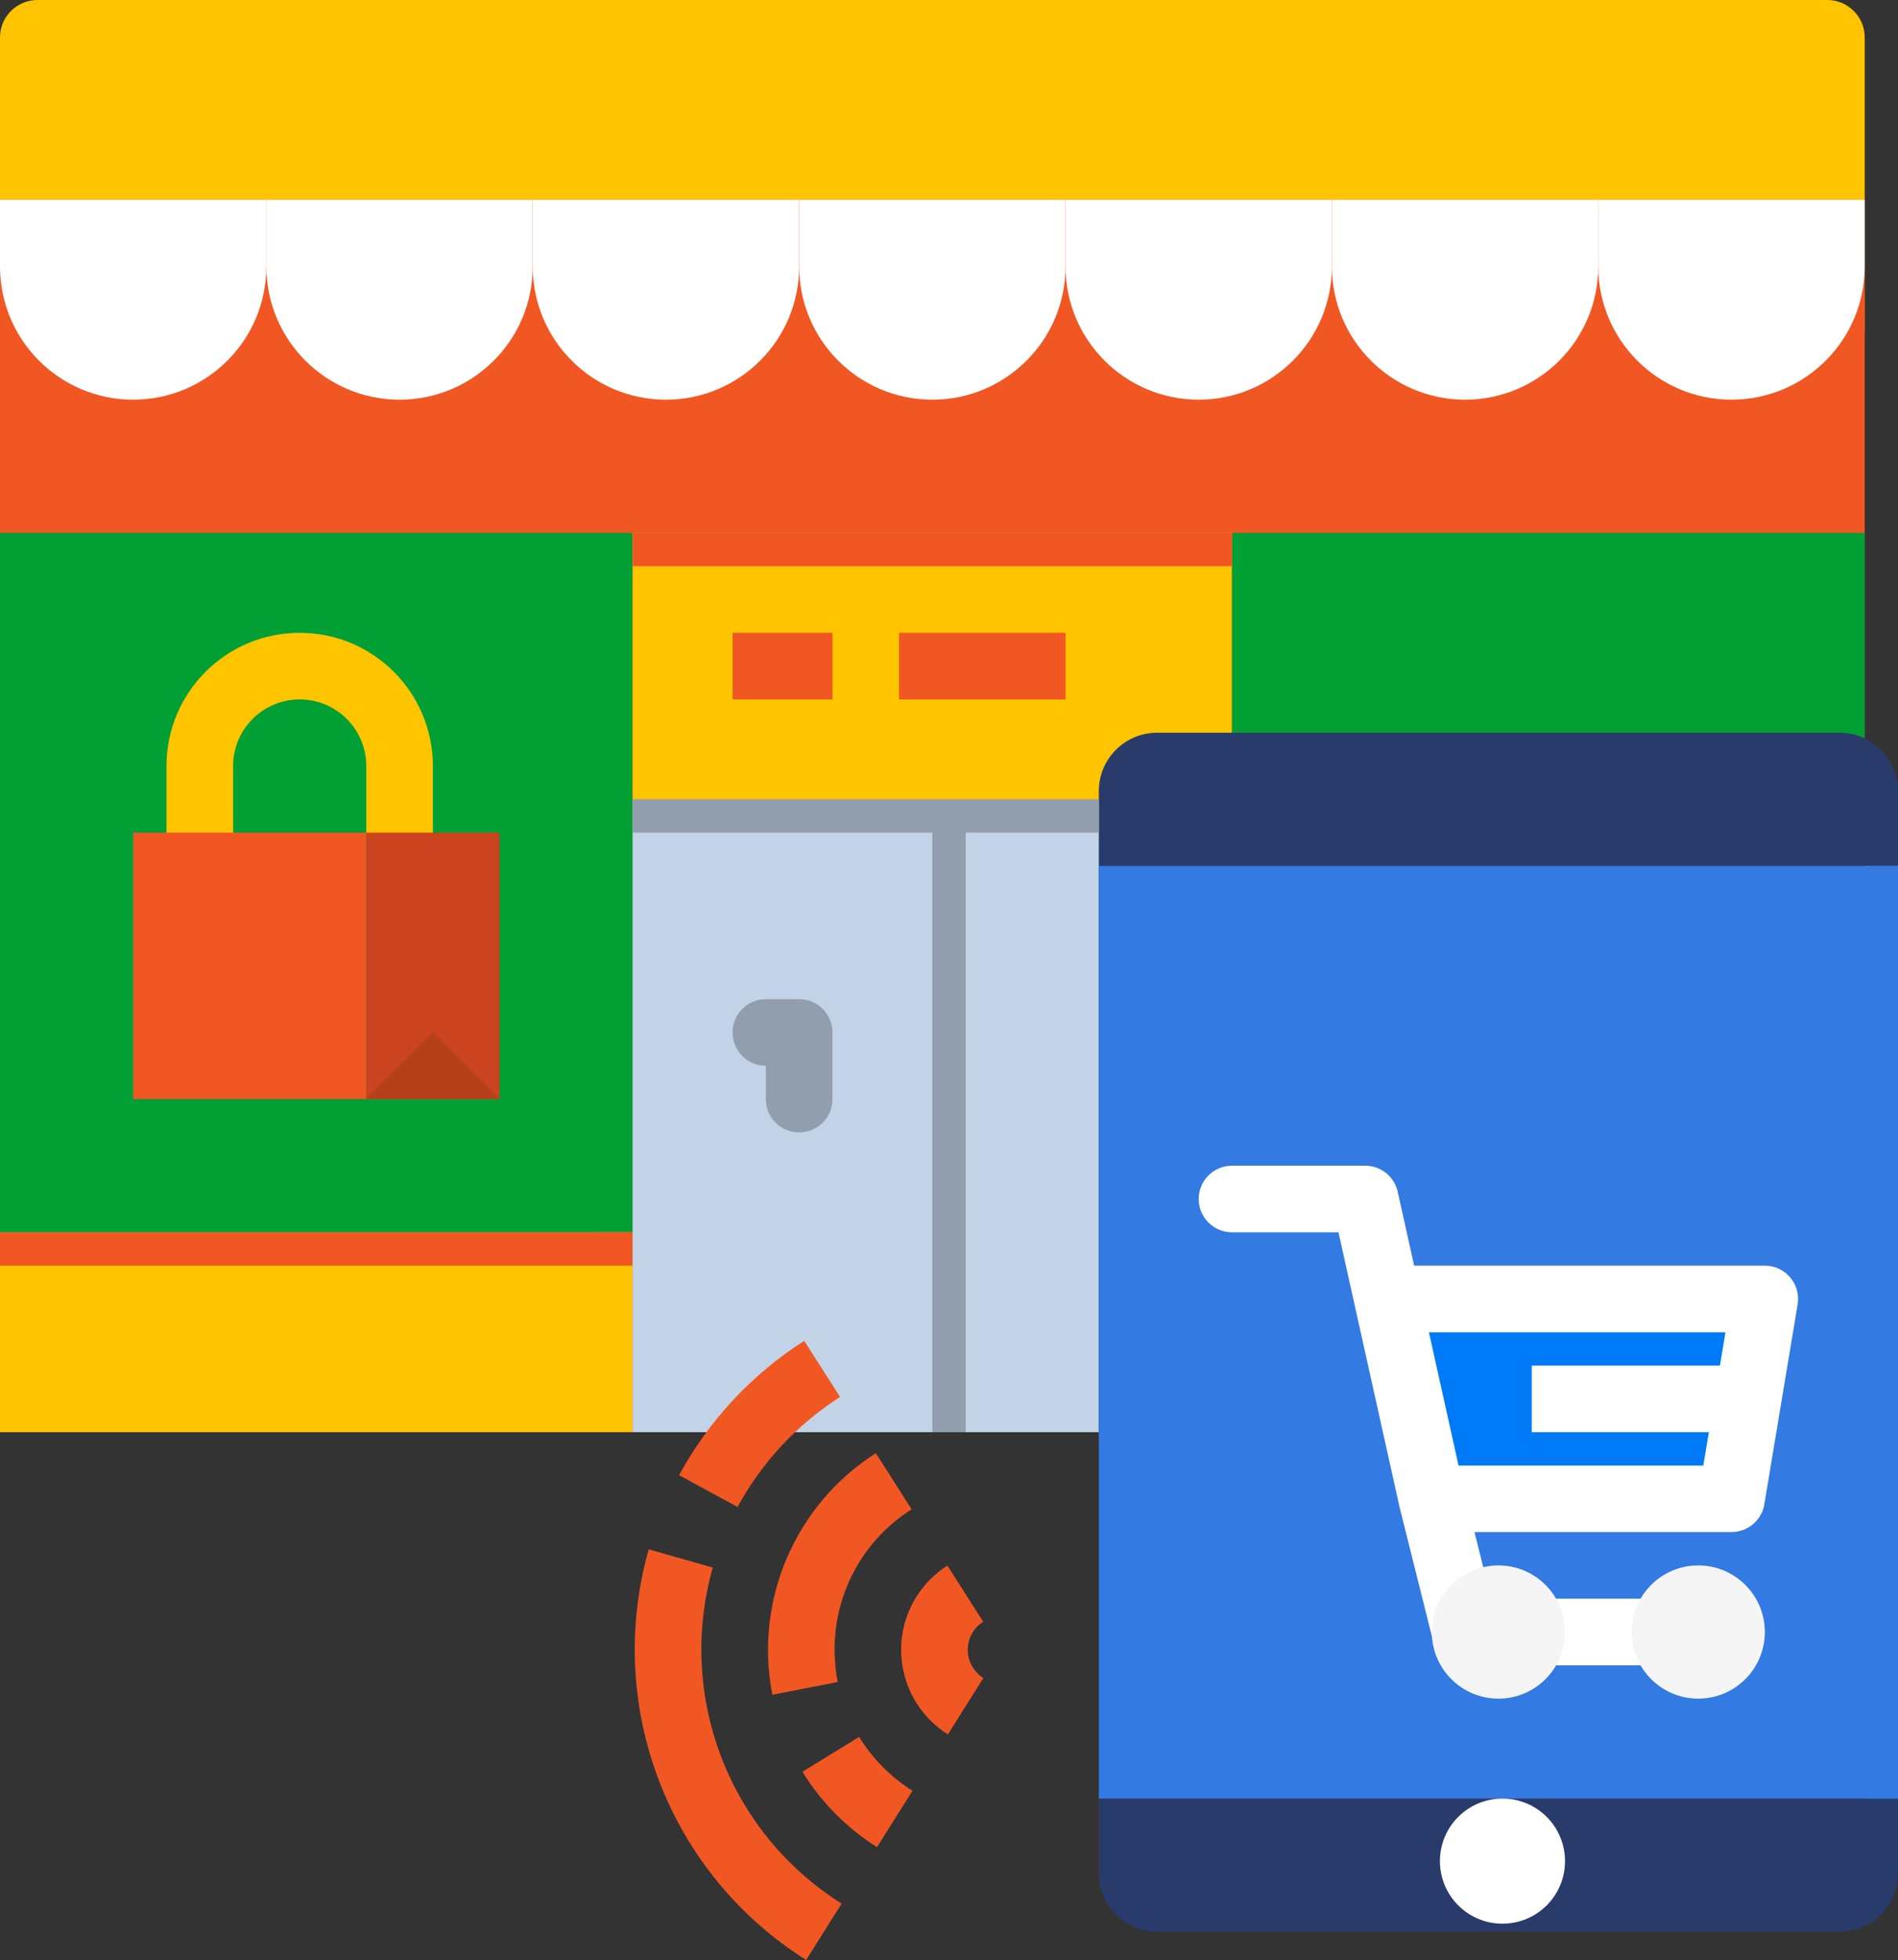<?xml version="1.0" encoding="utf-8"?>
<!-- Generator: Adobe Illustrator 16.0.0, SVG Export Plug-In . SVG Version: 6.00 Build 0)  -->
<!DOCTYPE svg PUBLIC "-//W3C//DTD SVG 1.1//EN" "http://www.w3.org/Graphics/SVG/1.1/DTD/svg11.dtd">
<svg version="1.1" id="Layer_1" xmlns="http://www.w3.org/2000/svg" xmlns:xlink="http://www.w3.org/1999/xlink" x="0px" y="0px"
	 width="63.725px" height="65.789px" viewBox="0 0 63.725 65.789" enable-background="new 0 0 63.725 65.789" xml:space="preserve">
<rect x="0" y="0" width="63.725" height="65.789" fill="#333333" stroke="none"/>
<g id="flat_1_">
	<path fill="#FEC400" d="M1.258,0H61.35c0.693,0,1.258,0.563,1.258,1.257v9.922l0,0H0l0,0V1.257C0,0.563,0.563,0,1.258,0z"/>
	<path fill="#F15723" d="M0,6.708h62.607v41.365H0V6.708z"/>
	<path fill="#029F34" d="M0,17.887h21.24v23.478H0V17.887z"/>
	<path fill="#029F34" d="M0,19.005h20.123v22.36H0V19.005z"/>
	<path fill="#FEC400" d="M13.416,29.067c-0.617,0-1.119-0.501-1.119-1.119v-2.236c0-1.234-1-2.235-2.236-2.235
		c-1.234,0-2.234,1.001-2.234,2.235v2.236c0,0.618-0.502,1.119-1.119,1.119S5.59,28.566,5.59,27.949v-2.236
		c0-2.47,2.002-4.472,4.471-4.472c2.471,0,4.473,2.002,4.473,4.472v2.236C14.533,28.566,14.033,29.067,13.416,29.067z"/>
	<path fill="#FEC400" d="M0,41.365h21.24v6.708H0V41.365z"/>
	<path fill="#F15723" d="M0,41.365h21.24v1.119H0V41.365z"/>
	<path fill="#C2D3E7" d="M21.24,26.831h10.063v21.242H21.24V26.831z"/>
	<path fill="#C2D3E7" d="M31.303,26.831h10.063v21.242H31.303V26.831z"/>
	<path fill="#929EAD" d="M31.303,26.831h1.119v21.242h-1.119V26.831z"/>
	<path fill="#FEC400" d="M21.24,17.887h20.125v8.944H21.24V17.887z"/>
	<path fill="#029F34" d="M41.365,17.887h21.242v32.422H41.365V17.887z"/>
	<path fill="#029F34" d="M41.365,19.005h20.123v31.304H41.365V19.005z"/>
	<path fill="#F15723" d="M24.596,21.241h3.354v2.237h-3.354V21.241z"/>
	<path fill="#F15723" d="M30.186,21.241h5.59v2.237h-5.59V21.241z"/>
	<path fill="#929EAD" d="M26.832,38.011c-0.619,0-1.119-0.5-1.119-1.118v-1.118c-0.617,0-1.117-0.501-1.117-1.119
		c0-0.617,0.5-1.118,1.117-1.118h1.119c0.617,0,1.117,0.501,1.117,1.118v2.236C27.949,37.511,27.449,38.011,26.832,38.011z"/>
	<path fill="#FFFFFF" d="M31.303,13.416c-2.469,0-4.471-2.003-4.471-4.473V6.708h8.943v2.236
		C35.775,11.413,33.773,13.416,31.303,13.416z"/>
	<path fill="#FFFFFF" d="M22.359,13.416c-2.471,0-4.473-2.003-4.473-4.473V6.708h8.945v2.236
		C26.832,11.413,24.828,13.416,22.359,13.416z"/>
	<path fill="#FFFFFF" d="M13.416,13.416c-2.471,0-4.473-2.003-4.473-4.473V6.708h8.943v2.236
		C17.887,11.413,15.885,13.416,13.416,13.416z"/>
	<path fill="#FFFFFF" d="M4.471,13.416C2.002,13.416,0,11.413,0,8.943V6.708h8.943v2.236C8.943,11.413,6.941,13.416,4.471,13.416z"
		/>
	<path fill="#FFFFFF" d="M58.135,13.416c-2.469,0-4.473-2.003-4.473-4.473V6.708h8.945v2.236
		C62.607,11.413,60.605,13.416,58.135,13.416z"/>
	<path fill="#FFFFFF" d="M49.191,13.416c-2.471,0-4.473-2.003-4.473-4.473V6.708h8.943v2.236
		C53.662,11.413,51.66,13.416,49.191,13.416z"/>
	<path fill="#FFFFFF" d="M40.246,13.416c-2.469,0-4.471-2.003-4.471-4.473V6.708h8.943v2.236
		C44.719,11.413,42.717,13.416,40.246,13.416z"/>
	<path fill="#F15723" d="M4.471,27.949h7.826v8.944H4.471V27.949z"/>
	<path fill="#CC441F" d="M12.297,27.949h4.473v8.944h-4.473V27.949z"/>
	<g>
		<path fill="#F15723" d="M27.066,65.789c-4.627-2.912-6.779-8.526-5.285-13.784l2.15,0.613c-1.221,4.303,0.541,8.897,4.326,11.279
			L27.066,65.789z"/>
		<path fill="#F15723" d="M24.764,50.584l-1.965-1.068c0.998-1.833,2.443-3.386,4.203-4.51l1.203,1.885
			C26.764,47.812,25.58,49.082,24.764,50.584z"/>
		<path fill="#F15723" d="M29.445,62.002c-1.016-0.642-1.873-1.507-2.504-2.53l1.904-1.171c0.451,0.731,1.064,1.351,1.791,1.809
			L29.445,62.002z"/>
		<path fill="#F15723" d="M25.932,56.887c-0.619-3.159,0.758-6.376,3.473-8.11l1.203,1.885c-1.662,1.05-2.645,2.901-2.584,4.866
			c0.008,0.313,0.041,0.624,0.102,0.93L25.932,56.887z"/>
		<path fill="#F15723" d="M31.826,58.216c-1.568-0.985-2.041-3.054-1.057-4.621c0.266-0.421,0.619-0.777,1.039-1.044l1.203,1.884
			c-0.52,0.329-0.676,1.017-0.346,1.538c0.088,0.142,0.209,0.262,0.352,0.351L31.826,58.216z"/>
	</g>
	<path fill="#293B6B" d="M38.85,24.595h22.918c1.082,0,1.957,0.876,1.957,1.956v36.334c0,1.082-0.875,1.956-1.957,1.956H38.85
		c-1.08,0-1.957-0.875-1.957-1.956V26.551C36.893,25.471,37.77,24.595,38.85,24.595z"/>
	<path fill="#337AE2" d="M36.893,29.067h26.832v31.303H36.893V29.067z"/>
	<circle fill="#FFFFFF" cx="50.445" cy="62.471" r="2.1"/>
	<path fill="#007AF6" d="M46.955,43.601l1.117,6.708h10.063l1.119-6.708H46.955z"/>
	<path fill="#FFFFFF" d="M60.105,42.878c-0.213-0.25-0.523-0.395-0.852-0.395H47.479l-0.551-2.479
		c-0.113-0.512-0.566-0.876-1.09-0.876h-4.473c-0.617,0-1.119,0.501-1.119,1.118c0,0.618,0.502,1.118,1.119,1.118h3.574l2.043,9.187
		c0,0.005,0.002,0.01,0.004,0.016c0,0.005,0.002,0.008,0.002,0.013l1.119,4.472c0.123,0.498,0.57,0.846,1.084,0.846h6.707
		c0.617,0,1.119-0.5,1.119-1.118c0-0.618-0.502-1.118-1.119-1.118h-5.834l-0.559-2.237h8.629c0.547,0,1.014-0.394,1.104-0.933
		l1.117-6.708C60.41,43.461,60.318,43.129,60.105,42.878L60.105,42.878z M57.746,45.837h-6.318v2.236h5.947l-0.188,1.119h-8.217
		l-0.994-4.472h9.957L57.746,45.837z"/>
	<circle fill="#F5F5F5" cx="57.018" cy="54.781" r="2.236"/>
	<circle fill="#F5F5F5" cx="50.309" cy="54.781" r="2.236"/>
	<path fill="#B5411A" d="M12.297,36.893l2.236-2.236l2.236,2.236H12.297z"/>
	<path fill="#929EAD" d="M21.24,26.831h15.652v1.118H21.24V26.831z"/>
	<path fill="#337AE2" d="M62.607,29.067h1.117v31.303h-1.117V29.067z"/>
	<path fill="#F15723" d="M21.24,17.887h20.125v1.118H21.24V17.887z"/>
</g>
</svg>
